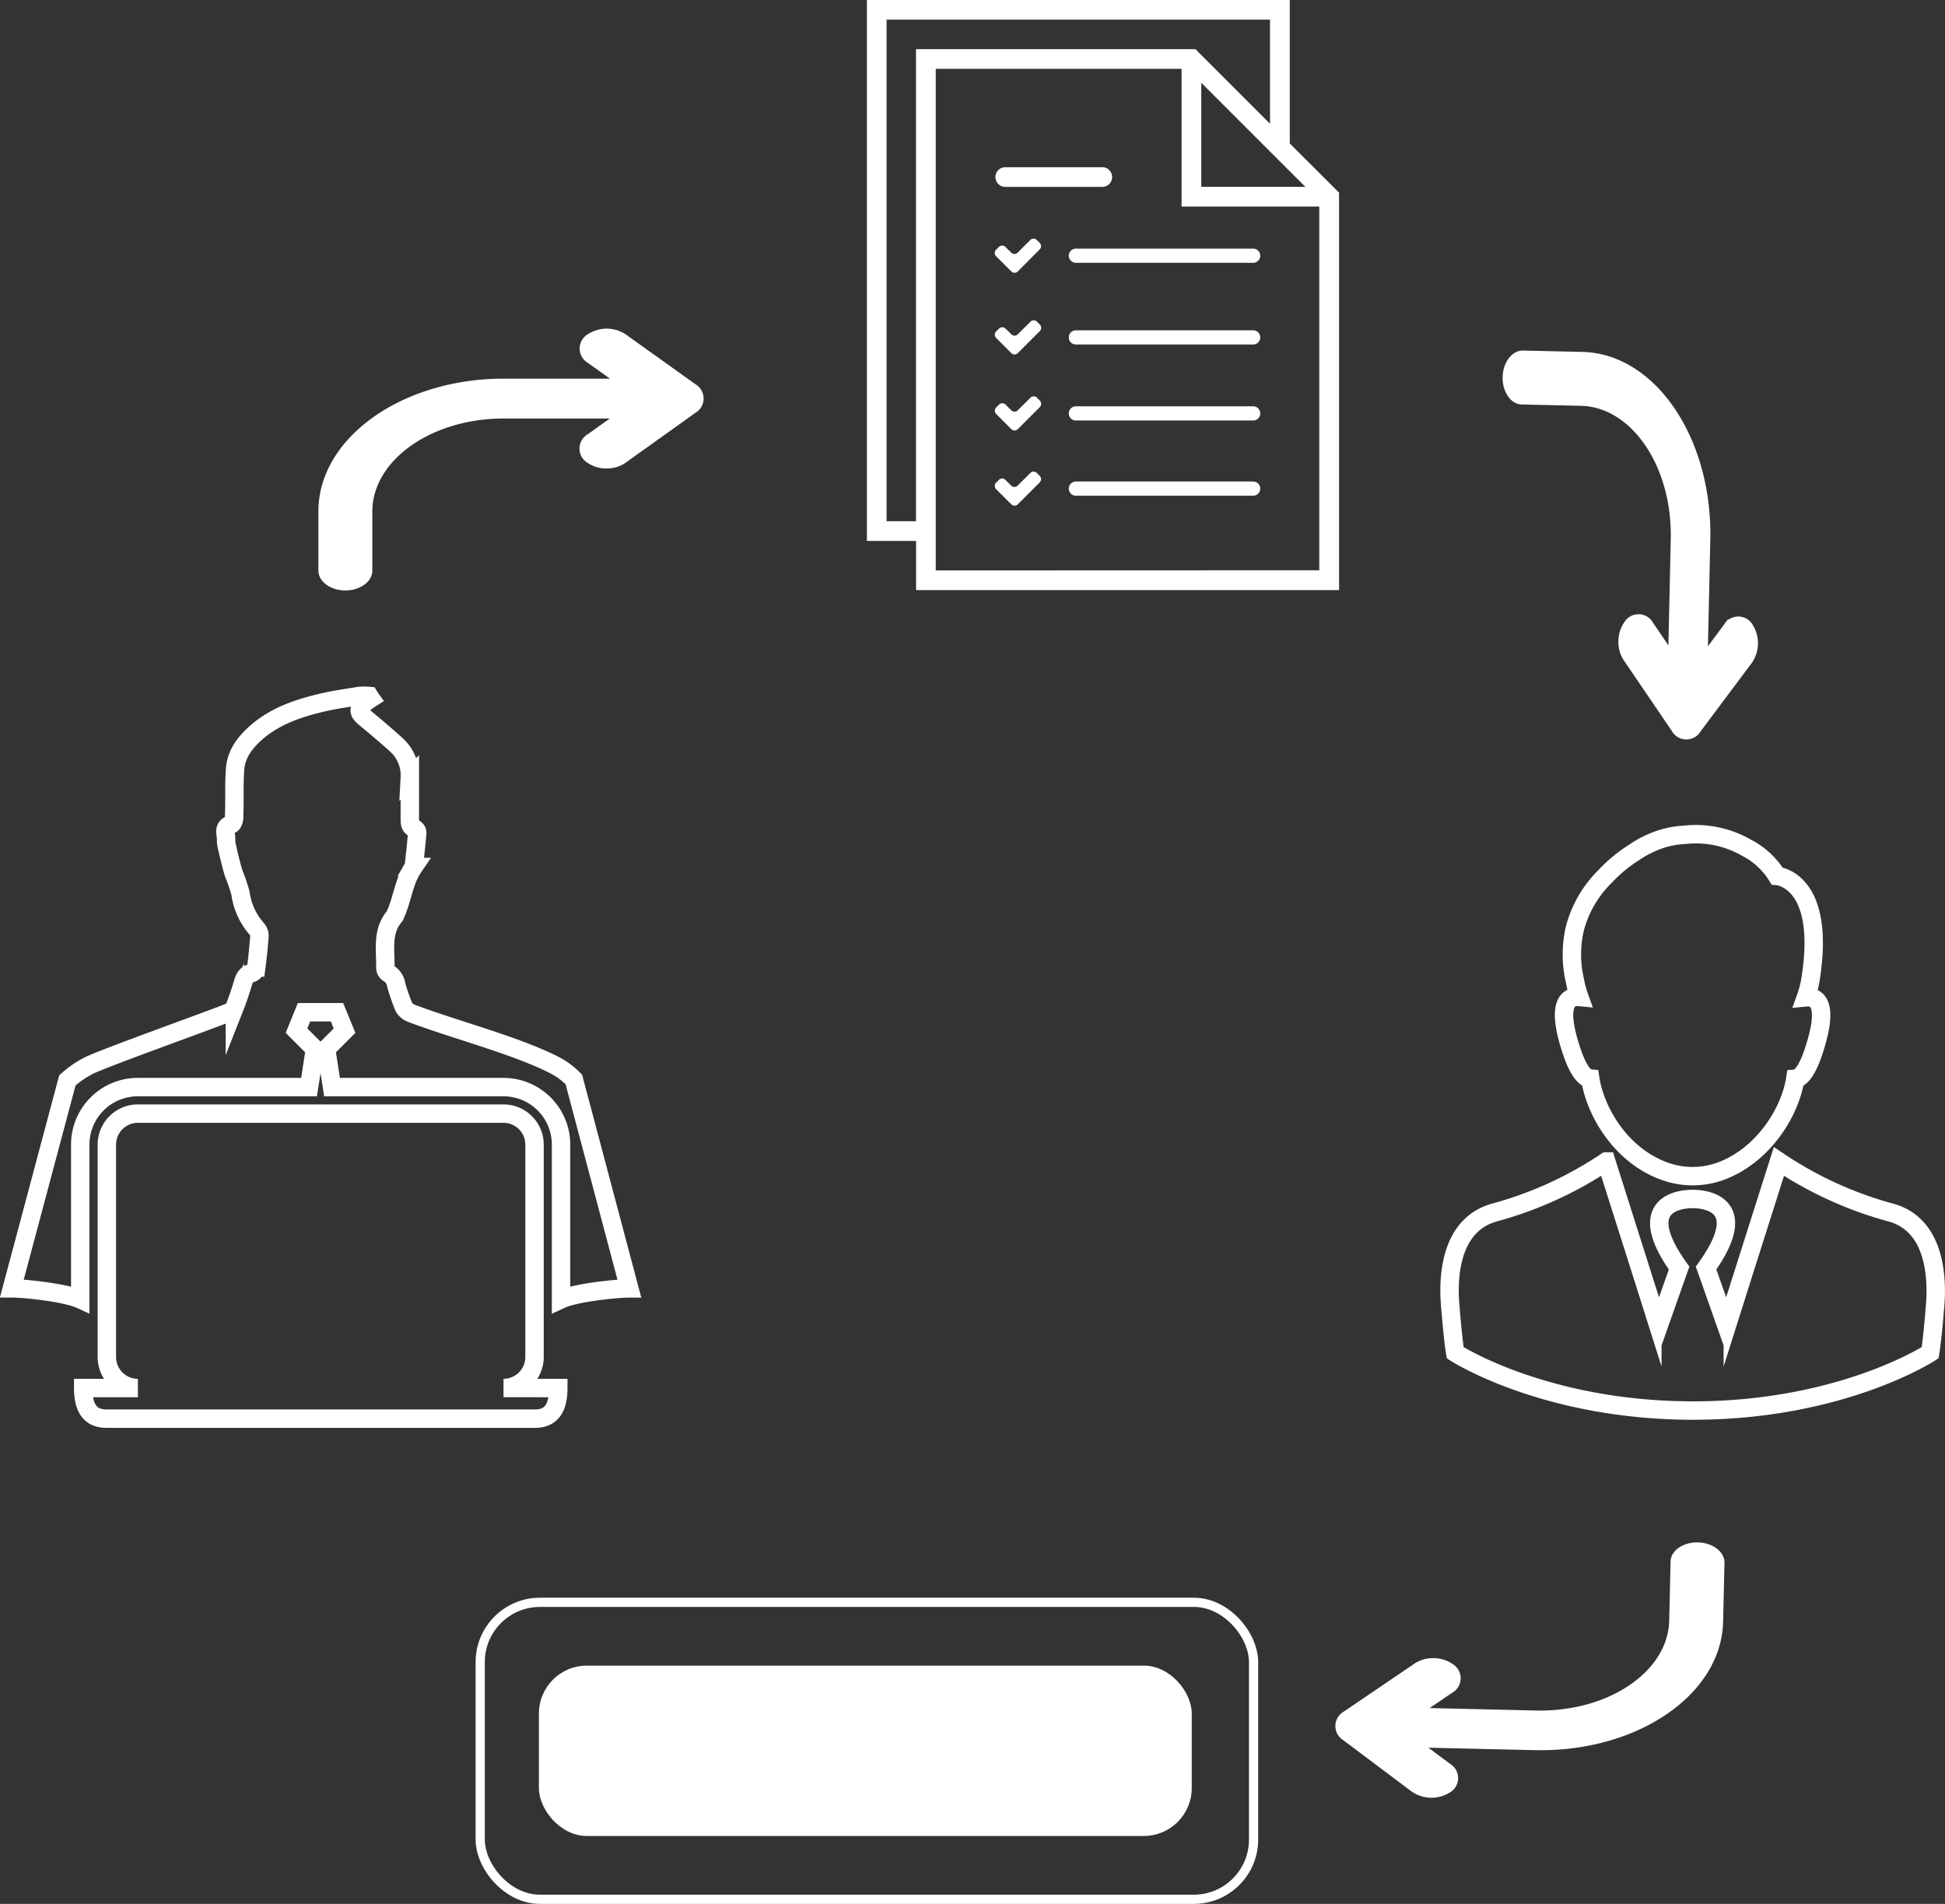 <svg id="Шар_1" data-name="Шар 1" xmlns="http://www.w3.org/2000/svg" viewBox="0 0 422.49 413.51"><rect x="0" y="0" width="422.49" height="413.51" fill="#333333" stroke="none"/><defs><style>.cls-1,.cls-3{fill:none;}.cls-1,.cls-3,.cls-4{stroke:#fff;stroke-miterlimit:10;}.cls-1{stroke-width:4px;}.cls-2,.cls-4{fill:#fff;}.cls-3{stroke-width:2px;}</style></defs><title>file</title><path class="cls-1" d="M308.83,361.09l-12.05-45.38a16.31,16.31,0,0,0-4.31-3.17c-8.36-4.26-22.14-7.82-30.89-11.17a3.2,3.2,0,0,1-1.69-1.33,40.59,40.59,0,0,1-1.7-4.89,3.47,3.47,0,0,0-1.76-2.55,1.44,1.44,0,0,1-.59-1.14c.07-3.83-.83-7.87,2-11.2a1.79,1.79,0,0,0,.18-.38c1.54-3.37,1.81-7.19,3.95-10.32a.51.51,0,0,0,.07-.27c.26-2.39.52-4.75.72-7.15a1.1,1.1,0,0,0-.5-.89c-1.19-.43-1.11-1.38-1.11-2.33v-8.81a8.9,8.9,0,0,0-2.84-7C256,241,253.59,239,251.19,237c-1.15-1-1.25-1.74-.18-2.81a14.33,14.33,0,0,1,1.65-1.22c-.13-.18-.24-.35-.36-.55a12.39,12.39,0,0,0-2.16,0c-2.63.44-5.3.8-7.91,1.41-5,1.17-9.77,2.73-13.81,6-2.76,2.28-5,4.91-5.24,8.66-.14,2-.12,3.92-.13,5.89,0,3.21,0,1.24-.06,4.45,0,.52-.3,1.37-.67,1.49-1.28.42-1.34,1.25-1.15,2.33.13.74,0,1.52.2,2.24.43,2,.92,4,1.5,6a37,37,0,0,1,1.49,4.34,14.72,14.72,0,0,0,3.59,7.83,2.18,2.18,0,0,1,.54,1.47q-.25,3.45-.7,6.86a1.62,1.62,0,0,1-.92,1.19c-1.53.32-1.76,1.5-2.12,2.69-.48,1.55-1,3.12-1.6,4.64A2.4,2.4,0,0,1,222,301.1c-2.72,1.17-27.78,10.12-30.65,11.64a22,22,0,0,0-4.58,3.16l-12.06,45.18c2.84,0,11.65.93,14.85,2.39v-33.6a12.5,12.5,0,0,1,12.5-12.5h37.2l1.28-8.26-4-4,1.63-4h7.16l1.64,4-4,4,1.28,8.26H281.5A12.5,12.5,0,0,1,294,329.87v33.6C297.18,362,306,361.09,308.83,361.09Z" transform="translate(-172.13 -81.26)"/><path class="cls-1" d="M281.5,382.72a6.73,6.73,0,0,0,6.74-6.72h0V329.87a6.74,6.74,0,0,0-6.74-6.74H202.08a6.74,6.74,0,0,0-6.74,6.74V376a6.74,6.74,0,0,0,6.74,6.73H190.2c0,5.29,2.29,6.65,5.1,6.65h93c2.81,0,5.1-1.36,5.1-6.65Z" transform="translate(-172.13 -81.26)"/><path class="cls-2" d="M388.49,136.9l3.34,3.34a1,1,0,0,0,1.36,0L398,135.4a1,1,0,0,0,0-1.36l-.68-.68a1,1,0,0,0-1.36,0l-2.8,2.79a1,1,0,0,1-1.36,0l-1.3-1.29a1,1,0,0,0-1.36,0l-.68.68A1,1,0,0,0,388.49,136.9Z" transform="translate(-172.13 -81.26)"/><path class="cls-1" d="M517.56,315.52c1.14,7.41,6.87,16.86,16.27,20.16a17.83,17.83,0,0,0,11.95,0c9.27-3.37,15.18-12.75,16.32-20.13,1.25-.1,2.88-1.84,4.64-8.09,2.41-8.52-.15-9.8-2.34-9.59a22.6,22.6,0,0,0,.94-3.5c3.68-22.11-7.2-22.86-7.2-22.86a16.79,16.79,0,0,0-6.56-6.09,22.14,22.14,0,0,0-13.49-2.85,20.08,20.08,0,0,0-5.36,1h0a23.61,23.61,0,0,0-5.9,3,31,31,0,0,0-6.06,5.06,24.61,24.61,0,0,0-6.58,11.41,25,25,0,0,0,.05,11.25h0a21.85,21.85,0,0,0,.94,3.5c-2.18-.21-4.74,1.06-2.34,9.59C514.65,313.68,516.28,315.42,517.56,315.52Z" transform="translate(-172.13 -81.26)"/><path class="cls-1" d="M582.54,344.53a82.2,82.2,0,0,1-24-11l-8.43,26.57-1.58,5v-.08l-1.37,4.22-4.44-12.57c10.89-15.18-2.2-15-2.93-15s-13.81-.19-2.93,15l-4.44,12.57-1.37-4.22v.08l-1.58-5-8.43-26.57a82.2,82.2,0,0,1-24,11c-9.87,2.53-10.34,13.92-9.95,19.54,0,0,.57,7.65,1.14,11,0,0,19.28,12.52,51.58,12.55s51.58-12.55,51.58-12.55c.57-3.37,1.14-11,1.14-11C592.88,358.44,592.42,347,582.54,344.53Z" transform="translate(-172.13 -81.26)"/><rect class="cls-3" x="104.31" y="348.01" width="167.99" height="64.5" rx="12.98" ry="12.98"/><rect class="cls-2" x="117.06" y="361.76" width="141.81" height="37" rx="10.41" ry="10.41"/><path class="cls-2" d="M444.34,135.26H405.83a1.54,1.54,0,1,0,0,3.08h38.51a1.54,1.54,0,1,0,0-3.08Z" transform="translate(-172.13 -81.26)"/><path class="cls-2" d="M390.35,121.85h21.36a2.14,2.14,0,0,0,0-4.27H390.35a2.14,2.14,0,0,0,0,4.27Z" transform="translate(-172.13 -81.26)"/><path class="cls-2" d="M452.29,112.42V81.26H360.44V198.75h10.68v10.68H463V123.1ZM433.07,99.23l19.22,19.22,3.39,3.39H433.07Zm-68.36,95.24V85.53H448v22.61l-16.2-16.2h-60.7V194.47Zm10.68,10.68V96.21h53.4v29.91H458.7v79Z" transform="translate(-172.13 -81.26)"/><path class="cls-2" d="M444.34,153H405.83a1.54,1.54,0,1,0,0,3.08h38.51a1.54,1.54,0,1,0,0-3.08Z" transform="translate(-172.13 -81.26)"/><path class="cls-2" d="M444.34,169.51H405.83a1.54,1.54,0,1,0,0,3.08h38.51a1.54,1.54,0,1,0,0-3.08Z" transform="translate(-172.13 -81.26)"/><path class="cls-2" d="M444.34,185.84H405.83a1.54,1.54,0,1,0,0,3.08h38.51a1.54,1.54,0,1,0,0-3.08Z" transform="translate(-172.13 -81.26)"/><path class="cls-2" d="M388.49,154.64l3.34,3.34a1,1,0,0,0,1.36,0l4.84-4.84a1,1,0,0,0,0-1.36l-.68-.68a1,1,0,0,0-1.36,0l-2.8,2.79a1,1,0,0,1-1.36,0l-1.3-1.29a1,1,0,0,0-1.36,0l-.68.68A1,1,0,0,0,388.49,154.64Z" transform="translate(-172.13 -81.26)"/><path class="cls-2" d="M388.49,171.15l3.34,3.34a1,1,0,0,0,1.36,0l4.84-4.84a1,1,0,0,0,0-1.36l-.68-.68a1,1,0,0,0-1.36,0l-2.8,2.79a1,1,0,0,1-1.36,0l-1.3-1.29a1,1,0,0,0-1.36,0l-.68.68A1,1,0,0,0,388.49,171.15Z" transform="translate(-172.13 -81.26)"/><path class="cls-2" d="M388.49,187.48l3.34,3.34a1,1,0,0,0,1.36,0L398,186a1,1,0,0,0,0-1.36l-.68-.68a1,1,0,0,0-1.36,0l-2.8,2.79a1,1,0,0,1-1.36,0l-1.3-1.29a1,1,0,0,0-1.36,0l-.68.68A1,1,0,0,0,388.49,187.48Z" transform="translate(-172.13 -81.26)"/><path class="cls-4" d="M281.55,164h24.64l-6.07-4.33a3.11,3.11,0,0,1,0-5.41,7,7,0,0,1,7.59,0l15.18,10.85a3.11,3.11,0,0,1,0,5.41L307.66,181.4a6.64,6.64,0,0,1-3.79,1.11,6.74,6.74,0,0,1-3.79-1.11,3.11,3.11,0,0,1,0-5.41l6.07-4.33H281.51c-16,0-29,9.29-29,20.69v12.83c0,2.1-2.41,3.82-5.36,3.82s-5.36-1.72-5.36-3.82V192.35C241.78,176.72,259.64,164,281.55,164Z" transform="translate(-172.13 -81.26)"/><path class="cls-4" d="M543.14,198.55l-.55,24.63,4.46-6a3.11,3.11,0,0,1,5.41.12,7,7,0,0,1-.17,7.59L541.1,239.85a3.11,3.11,0,0,1-5.41-.12l-10.51-15.46a6.64,6.64,0,0,1-1-3.82,6.74,6.74,0,0,1,1.2-3.77,3.11,3.11,0,0,1,5.41.12L535,223l.55-24.63c.36-16-8.64-29.21-20-29.47l-12.82-.29c-2.1,0-3.76-2.5-3.7-5.44s1.84-5.32,3.94-5.27l12.82.29C531.34,158.51,543.64,176.64,543.14,198.55Z" transform="translate(-172.13 -81.26)"/><path class="cls-4" d="M505.48,460.88l-24.63-.57,6,4.47a3.11,3.11,0,0,1-.13,5.41,7,7,0,0,1-7.59-.18l-14.92-11.2a3.11,3.11,0,0,1,.13-5.41l15.47-10.5a6.64,6.64,0,0,1,3.82-1,6.74,6.74,0,0,1,3.77,1.2,3.11,3.11,0,0,1-.13,5.41l-6.17,4.19,24.63.57c16,.37,29.22-8.62,29.48-20l.3-12.82c0-2.1,2.5-3.76,5.44-3.69s5.31,1.84,5.27,3.94l-.3,12.82C545.53,449.1,527.39,461.38,505.48,460.88Z" transform="translate(-172.13 -81.26)"/></svg>